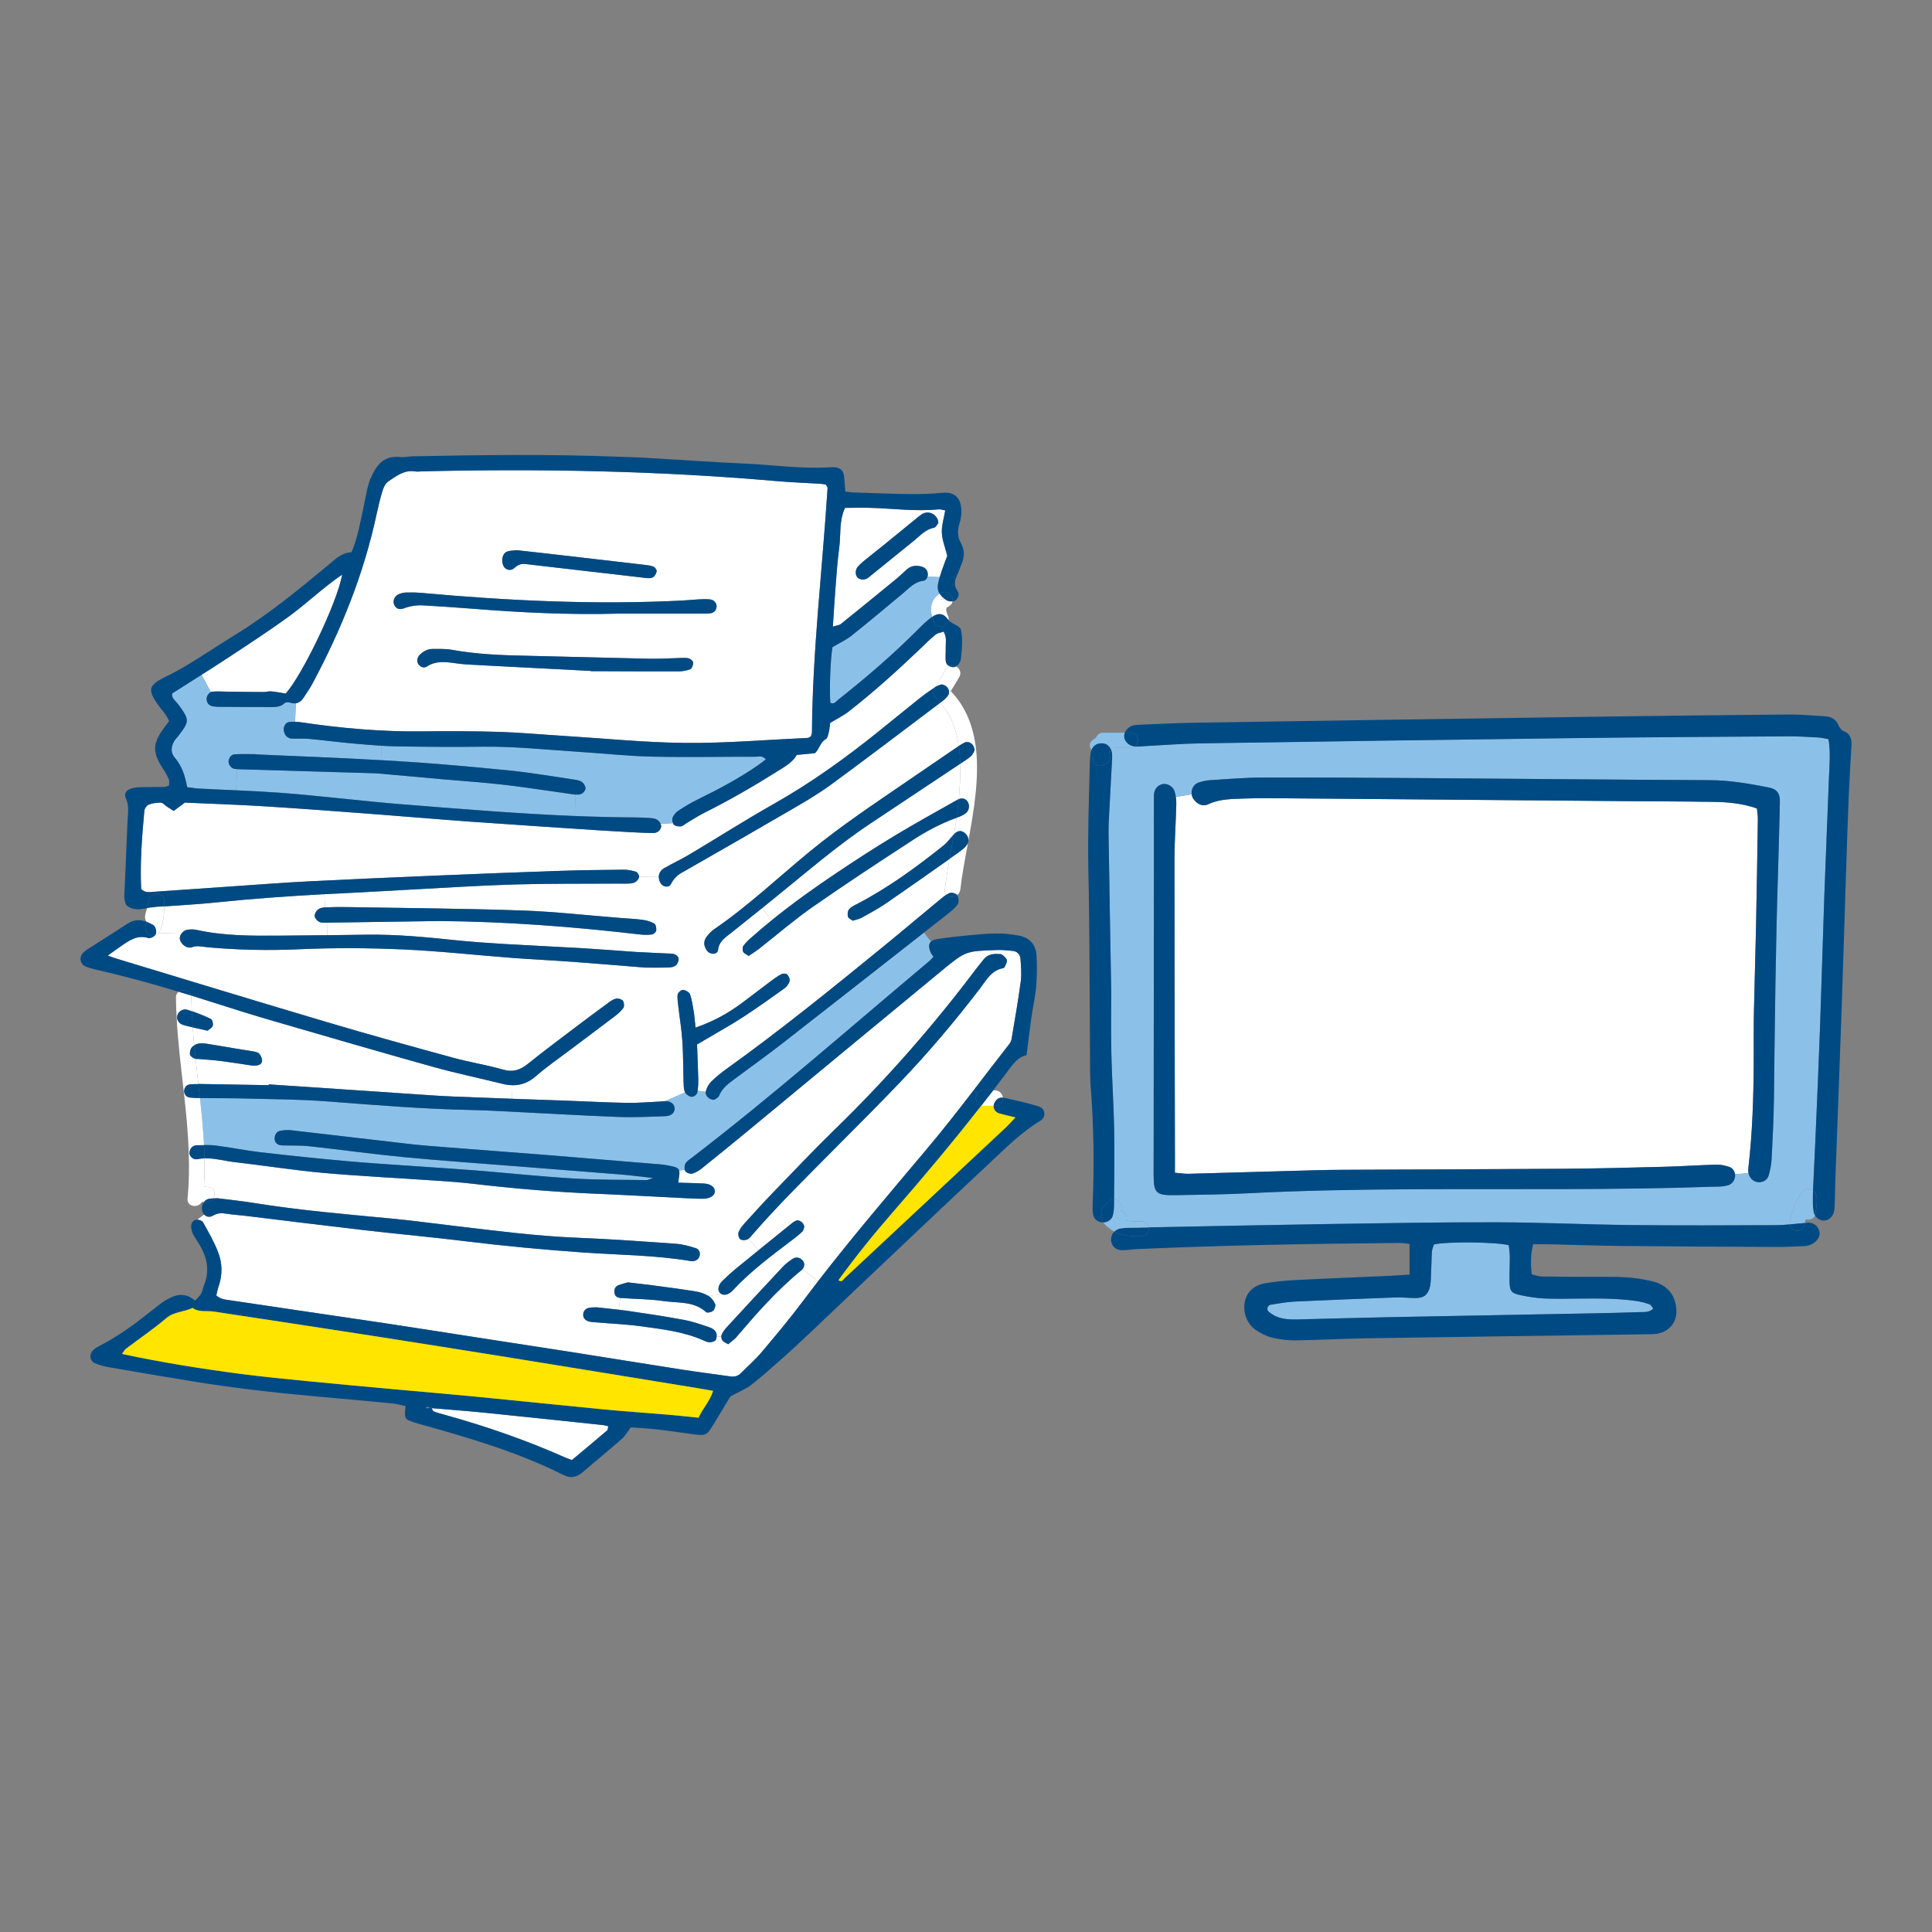 <?xml version="1.0" encoding="UTF-8"?>
<svg id="_レイヤー_1" data-name="レイヤー_1" xmlns="http://www.w3.org/2000/svg" version="1.1" viewBox="0 0 120 120">
  <rect x="0" y="0" width="120" height="120" fill="#808080" stroke="none"/>
  <!-- Generator: Adobe Illustrator 29.3.1, SVG Export Plug-In . SVG Version: 2.1.0 Build 151)  -->
  <defs>
    <style>
      .st0 {
        fill: #8bc1e9;
      }

      .st1 {
        fill: #fff;
      }

      .st2 {
        fill: #ffe500;
      }

      .st3 {
        fill: #004a84;
      }
    </style>
  </defs>
  <g>
    <path class="st1" d="M37.782,88.589c-.029.101-.024.218-.079.267-.722.617-1.454,1.224-2.179,1.829-.173-.065-.297-.101-.415-.154-2.405-1.073-4.886-1.929-7.418-2.635-.254-.07-.509-.137-.753-.23-.058-.024-.087-.127-.122-.202,1.106.094,2.208.175,3.307.285,2.45.247,4.901.511,7.351.768.094.012.185.043.31.072Z"/>
    <path class="st1" d="M63.387,59.58c.029.458.074.926.014,1.377-.161,1.205-.372,2.402-.574,3.6-.019.12-.098.24-.178.341-.73.934-1.449,1.877-2.172,2.817-.962,1.25-1.934,2.494-2.949,3.698-2.27,2.695-4.555,5.376-6.713,8.162l-.965-.756c.134-.168.132-.384,0-.531-.166-.187-.403-.242-.617-.101-.216.142-.432.303-.607.49-1.166,1.243-2.321,2.494-3.475,3.746-.132.142-.257.302-.331.48-.014.031-.019.07-.019.108l-.29-.01c.007-.089-.005-.178-.038-.242-.063-.132-.221-.255-.365-.303-.523-.177-1.051-.37-1.594-.47-1.157-.218-2.321-.391-3.485-.562-.197-.029-.396-.055-.595-.077l.086-.732c.024.002.048.005.074.007.881.062,1.771.062,2.642.19.888.13,1.86-.007,2.616.682.07.065.334.01.432-.074.098-.089.18-.317.132-.425-.084-.197-.24-.403-.422-.509l.876-.089c.177.058.396-.014.597-.204.024-.022.046-.046.067-.07,1.082-1.162,2.347-2.107,3.607-3.06.235-.178.47-.358.682-.562.084-.082.103-.23.13-.293-.017-.281-.334-.478-.526-.387-.086.041-.17.093-.245.156-.694.562-1.39,1.121-2.083,1.685l-.598-.734c.094-.072.175-.18.255-.271,1.682-1.939,3.523-3.727,5.325-5.551,1.272-1.284,2.554-2.561,3.804-3.869,1.774-1.853,3.427-3.811,4.987-5.851.386-.509.705-1.13,1.44-1.255.029-.005.067-.031.077-.058.057-.144.173-.302.146-.434-.026-.132-.178-.255-.3-.346-.07-.053-.19-.038-.175-.036-.065-.005-.125-.01-.185-.01l-.01-.242c.012-.002.024-.002.038-.002.326-.01.655.024.982.055.302.029.482.225.499.518Z"/>
    <path class="st1" d="M61.868,59.009l.01.242c-.36,0-.607.113-.797.357-.142.18-.29.358-.43.54-2.671,3.554-5.594,6.885-8.784,9.989-1.32,1.284-2.585,2.623-3.864,3.946-.595.614-1.169,1.25-1.742,1.884-.151.168-.302.353-.384.559-.048.12-.005.35.086.432.091.082.312.084.442.034.034-.015.067-.034.098-.06l.598.734c-.432.348-.862.698-1.291,1.049-.329.269-.648.554-.953.857-.283.281-.307.614-.094.773.034.024.07.043.108.055l-.876.089c-.247-.144-.542-.237-.828-.283-.938-.151-1.882-.271-2.822-.396-.422-.055-.847-.098-1.353-.158-.144.043-.365.096-.578.175-.214.082-.276.269-.247.48.031.211.18.288.355.312l-.086.732c-.454-.055-.91-.098-1.373-.151-.146.007-.312,0-.47.031-.209.041-.348.178-.367.398-.019.23.12.367.314.439.12.043.257.048.386.06.977.084,1.961.12,2.93.255,1.325.185,2.664.333,3.902.902.115.055.254.094.377.084.12-.012.293-.07.329-.153.029-.06.046-.137.048-.211l.29.01c0,.086.026.182.07.245.065.096.206.142.355.233.18-.154.372-.278.516-.446,1.253-1.469,2.525-2.923,4.032-4.147.029-.024.055-.05.077-.077l.965.756c-.322.415-.641.833-.955,1.253-.809,1.078-1.675,2.114-2.546,3.146-.401.475-.874.89-1.318,1.33-.175.175-.389.223-.634.187-1.01-.144-2.021-.271-3.029-.427-2.338-.365-4.673-.747-7.013-1.113-1.949-.305-3.898-.6-5.849-.903-1.819-.281-3.636-.571-5.458-.845-3.218-.48-6.439-.948-9.657-1.43-.317-.048-.655-.06-.924-.314.048-.194.084-.389.149-.574.245-.718.228-1.442-.043-2.129-.25-.638-.595-1.241-.931-1.841-.053-.091-.235-.161-.37-.161l.446-.317c.132.142.336.185.538.067.286-.168.542-.173.845-.122.355.062.72.077,1.077.12,2.515.305,5.026.619,7.541.91,2.09.242,4.188.427,6.276.686,2.383.293,4.773.516,7.169.686,2.263.163,4.538.163,6.782.542.031.007.065.01.096.007.216-.017.379-.115.442-.329.067-.225-.057-.427-.235-.482-.403-.13-.826-.245-1.246-.274-2.033-.144-4.068-.293-6.105-.374-2.537-.098-5.045-.43-7.56-.725-1.339-.156-2.676-.341-4.017-.468-2.846-.271-5.698-.511-8.525-.967-.746-.122-1.5-.197-2.249-.293-.096.005-.19.005-.283.01.168-.257.125-.636-.254-.691-.108-.017-.211-.034-.31-.048.034-.583.041-1.166.029-1.747.643-.022,1.265.168,1.898.238,1.829.209,3.648.499,5.479.665,2.326.206,4.658.319,6.986.48.754.05,1.51.101,2.261.19,2.58.303,5.165.518,7.761.629,1.939.082,3.876.192,5.813.288.262.012.526.024.787.019.444-.007.742-.221.715-.494-.027-.25-.276-.427-.677-.449-.521-.027-1.042-.036-1.591-.053.017-.151.024-.242.041-.333.034-.19.041-.324.01-.42l.355-.053c.007.038.022.074.043.101.075.101.3.173.425.139.211-.058.418-.187.593-.326.974-.782,1.944-1.572,2.909-2.369,4.008-3.312,8.009-6.633,12.024-9.936,1.447-1.193,1.471-1.188,3.341-1.253Z"/>
    <path class="st1" d="M59.641,47.439c.019.706-.024,1.409-.077,2.069-.002.043-.007.084-.012.127-.029.01-.06.024-.089.041-1.315.742-2.635,1.471-3.926,2.251-1.181.713-2.337,1.464-3.485,2.229-1.414.946-2.796,1.93-4.116,3l-.605-.751c.23-.185.458-.367.686-.552,1.997-1.61,3.929-3.297,6.069-4.721,1.85-1.231,3.703-2.463,5.553-3.694Z"/>
    <path class="st1" d="M20.313,57.308l.01.78c-.974.01-1.951.017-2.928.027-1.742.014-3.487.022-5.203-.36-.187-.041-.396-.031-.586.002-.134.024-.257.118-.338.235l-1.397-.043c.012-.017.024-.038.034-.06.233-.506.288-1.046.3-1.591,1.068-.077,2.138-.134,3.201-.245,2.244-.233,4.49-.391,6.739-.514l.046.818c-.156.007-.338.05-.453.144-.108.091-.207.278-.19.408.017.132.156.288.283.35.137.067.319.05.482.048Z"/>
    <path class="st1" d="M31.828,67.404l-.024.84c-1.2-.043-2.4-.087-3.597-.135-1.085-.045-2.167-.13-3.247-.202-2.755-.182-5.508-.37-8.263-.557,0,.017,0,.034-.002.05-1.445-.026-2.892-.053-4.339-.075h-.034c-.058-.518-.118-1.037-.173-1.558.067.01.146,0,.216.007.454.038.912.067,1.366.125.65.084,1.296.19,1.978.29.065-.003.163-.003.259-.017.18-.029.324-.139.312-.317-.007-.144-.084-.31-.185-.417-.079-.084-.235-.111-.362-.135-.355-.065-.713-.113-1.068-.173-.614-.101-1.226-.214-1.841-.307-.269-.041-.54-.045-.761.101-.036-.372-.067-.742-.091-1.113.3.07.607.132.927.206.11-.101.285-.19.319-.314.036-.125-.031-.377-.125-.42-.382-.182-.777-.341-1.178-.48-.014-.281-.022-.559-.024-.84,0-.048-.007-.093-.019-.134.494.151.989.31,1.483.468,1.219.394,2.443.773,3.672,1.13,3.281.953,6.559,1.91,9.847,2.827,1.423.398,2.873.698,4.308,1.056.223.057.439.089.648.091Z"/>
    <path class="st1" d="M58.955,41.37c-.079.036-.149.098-.202.195-.211.379-.456.739-.67,1.116-.319.211-.634.432-.936.67-.9.718-1.788,1.45-2.686,2.17-2.03,1.627-4.135,3.134-6.408,4.418-1.774,1.001-3.492,2.1-5.241,3.142-.509.302-1.049.55-1.56.845-.223.13-.336.329-.336.545l-1.222-.019c0-.103-.101-.273-.192-.302-.245-.079-.509-.132-.766-.13-1.349.012-2.697.029-4.046.074-2.597.089-5.196.19-7.792.3-2.597.108-5.194.221-7.79.353-1.51.077-3.017.194-4.526.298-1.613.108-3.228.223-4.841.334-.093.007-.185.012-.278.019-.223.014-.461.055-.696-.182-.074-1.591.046-3.228.199-4.86.012-.139.144-.331.267-.379.237-.091.509-.132.763-.123.13.005.252.168.384.255.13.086.264.168.408.257.266-.195.497-.367.698-.516,1.697.077,3.341.13,4.982.233,2.232.139,4.464.31,6.693.477,2.002.149,4.001.327,6.002.47,2.69.192,5.381.365,8.073.545.655.043,1.313.079,1.97.115.461.022.919.048,1.38.048.259.002.466-.197.48-.403.002-.053-.01-.11-.034-.166l.766-.041c.014.038.036.074.06.098.089.094.293.115.439.101.118-.012.223-.125.336-.192.367-.216.725-.456,1.106-.646,1.56-.78,3.067-1.651,4.546-2.58.468-.295.95-.562,1.205-1.018.43-.041.787-.074,1.125-.108.29-.271.324-.682.672-.871.11-.062.154-.281.19-.437.053-.221.067-.449.082-.569.437-.267.821-.451,1.147-.706,1.586-1.234,3.072-2.585,4.524-3.972.285-.274.562-.557.871-.804.118-.094.288-.125.442-.17.022-.007.043-.015.065-.022.218.36.12.694.132,1.013.007.262-.022.528-.002.79.01.156.094.271.216.336Z"/>
    <path class="st1" d="M59.55,46.335c-.077.05-.151.101-.228.154-1.005.684-2.009,1.373-3.012,2.059-2.033,1.392-4.085,2.758-5.995,4.325-1.98,1.625-3.842,3.398-5.966,4.848-.185.127-.346.305-.478.487-.19.269-.161.555.031.826.199.283.658.278.696-.036.065-.542.454-.766.806-1.047.643-.516,1.286-1.029,1.927-1.545l.605.751c-.442.358-.874.722-1.298,1.099-.17.151-.341.312-.468.499-.06.089-.058.267-.01.367.048.098.192.149.343.254.223-.153.442-.288.641-.444,1.111-.869,2.182-1.798,3.336-2.604,2.047-1.428,4.133-2.796,6.223-4.157.85-.554,1.75-1.027,2.71-1.377-.048.345-.106.689-.166,1.032-.218.235-.41.504-.66.703-1.697,1.354-3.444,2.63-5.381,3.634-.173.089-.362.182-.478.329-.084.103-.096.307-.062.446.024.096.182.158.3.25.199-.067.398-.098.566-.192.516-.288,1.037-.569,1.524-.902,1.313-.902,2.611-1.824,3.914-2.738-.11.627-.214,1.258-.283,1.891-.014.142.024.25.096.327-.125.074-.242.17-.355.264-1.217,1.003-2.419,2.023-3.641,3.019-3.158,2.573-6.319,5.141-9.633,7.514-.346.247-.682.518-.984.816-.154.151-.264.372-.329.583-.005.015-.01.031-.01.048l-.502-.072c.034-.228.046-.463.041-.694-.017-.72-.048-1.44-.077-2.177.379-.221.72-.417,1.056-.617.619-.37,1.253-.72,1.853-1.118.85-.559,1.682-1.147,2.508-1.74.149-.105.283-.285.331-.456.034-.122-.055-.319-.154-.422-.062-.065-.266-.062-.362-.012-.259.142-.499.317-.734.495-.581.432-1.147.881-1.73,1.31-.845.622-1.749,1.133-2.861,1.512-.046-.427-.065-.72-.113-1.01-.058-.355-.115-.718-.228-1.056-.038-.12-.225-.225-.367-.269-.166-.05-.406.156-.413.341-.007.226.027.456.053.682.082.715.202,1.43.25,2.148.055.818.048,1.642.072,2.465.007.228.005.468.074.679.005.017.012.031.022.048l-1.243.54c-.098,0-.197.019-.295.024-.689.031-1.38.093-2.069.082-1.181-.019-2.364-.086-3.545-.127-1.2-.046-2.397-.084-3.595-.127l.024-.84c.523.007,1.001-.163,1.457-.562.641-.562,1.349-1.049,2.03-1.562.945-.713,1.896-1.418,2.839-2.136.206-.158.415-.329.562-.538.07-.101.05-.345-.029-.449-.079-.098-.295-.161-.43-.13-.18.038-.35.166-.506.281-.689.504-1.375,1.013-2.057,1.531-.97.734-1.946,1.462-2.894,2.225-.468.377-.907.55-1.529.374-1.039-.297-2.117-.465-3.161-.751-2.597-.71-5.193-1.428-7.773-2.194-4.375-1.298-8.741-2.633-13.109-3.955-.125-.038-.247-.086-.533-.187.334-.24.538-.396.746-.538.54-.37,1.068-.785,1.793-.545.029.01.065-.005.096-.012.101-.024.19-.062.254-.122.108-.012.214-.07.286-.187l1.397.043c-.077.108-.118.237-.096.346.048.242.305.49.54.511.063.007.137.017.194-.007.324-.137.643-.036.97-.007,1.901.17,3.802.213,5.714.125,2.134-.096,4.277-.084,6.41.01,2.297.101,4.589.358,6.883.533,1.212.091,2.429.146,3.643.235,1.507.11,3.014.24,4.555.362.461,0,.955.01,1.447-.005.158-.007.346-.043.458-.137.103-.089.168-.276.166-.418,0-.093-.137-.228-.242-.266-.146-.055-.322-.043-.482-.053-.658-.034-1.315-.055-1.97-.096-1.082-.072-2.165-.163-3.247-.228-1.642-.096-3.286-.168-4.927-.266-.984-.06-1.968-.127-2.949-.228-1.865-.195-3.73-.377-5.609-.346-.799.014-1.601.024-2.402.031l-.01-.78c2.302-.031,4.603-.067,6.905-.101,4.186.026,8.347.348,12.499.83.259.031.525.036.782.002.103-.012.252-.151.262-.247.017-.142-.024-.375-.122-.43-.218-.125-.482-.199-.737-.233-.456-.06-.917-.079-1.378-.115-2.033-.158-4.061-.393-6.098-.463-3.614-.125-7.233-.149-10.852-.211-.461-.007-.922-.005-1.382.017l-.046-.818c.379-.019.756-.038,1.135-.055,1.38-.065,2.76-.154,4.14-.226,2.167-.113,4.337-.257,6.506-.322,2.138-.062,4.277-.041,6.417-.055.264-.002.528.009.79-.007.125-.007.266-.041.365-.113.096-.072.197-.204.197-.312l1.222.019c0,.127.038.259.115.389.153.254.523.297.65.041.156-.312.365-.523.662-.693,2.225-1.272,4.452-2.544,6.665-3.835.881-.513,1.769-1.022,2.587-1.622,2.289-1.678,4.543-3.396,6.808-5.102.672.749,1.001,1.694,1.145,2.69Z"/>
    <path class="st1" d="M58.837,34.523c-.084.228-.218.562-.334.902-.045.139-.094.281-.134.42l-.761-.024c.022-.062.026-.132.019-.199-.024-.207-.154-.362-.365-.422-.334-.096-.653-.077-.929.163-.223.194-.432.405-.66.593-1.142.938-2.29,1.874-3.444,2.801-.103.084-.269.091-.499.166.06-.915.108-1.733.173-2.551.063-.787.118-1.574.223-2.357.108-.802-.022-1.642.357-2.469.533-.002,1.056-.017,1.579-.002,1.414.041,2.822.237,4.241.093.12-.012.247.038.406.067-.079.48-.228.934-.211,1.377.017.447.199.886.338,1.443ZM58.283,32.478c-.014-.113-.014-.147-.026-.175-.166-.437-.653-.603-1.027-.346-.161.113-.31.242-.463.367-.662.538-1.322,1.08-1.985,1.618-.384.309-.773.612-1.154.924-.127.105-.25.218-.353.343-.156.187-.161.475-.029.641.13.161.425.195.631.067.055-.036.105-.079.156-.12.919-.744,1.838-1.488,2.757-2.232.379-.307.706-.689,1.229-.79.118-.022.199-.221.264-.297Z"/>
    <path class="st1" d="M21.256,35.687c-.31,1.738-2.469,6.233-3.511,7.392-.322-.053-.605-.11-.893-.137-.161-.015-.327.043-.49.041-.756-.003-1.512-.015-2.268-.024-.295-.005-.59-.029-.883-.002-.041.002-.077.014-.113.031l-.578-1.075c.602-.384,1.197-.763,1.785-1.152,1.21-.797,2.422-1.591,3.593-2.438,1.137-.823,2.15-1.814,3.357-2.635Z"/>
    <path class="st1" d="M51.301,30.099c.05.101.103.161.101.214-.322,5.054-.934,10.089-.97,15.163,0,.091-.046.185-.065.259-.082.041-.134.094-.192.096-2.529.115-5.061.334-7.591.312-2.529-.022-5.057-.281-7.584-.437-1.346-.084-2.69-.209-4.039-.25-1.577-.048-3.158-.05-4.738-.031-2.542.029-5.059-.195-7.567-.569-.108-.014-.218-.026-.331-.026l.053-1.152c.204-.031.365-.165.497-.37.18-.276.367-.547.523-.835,1.795-3.348,3.206-6.842,4.001-10.572.103-.48.218-.962.365-1.431.065-.209.18-.453.348-.566.509-.343,1.01-.742,1.697-.622.127.022.262-.005.394-.007,7.341-.175,14.676-.036,21.996.602.917.082,1.838.113,2.757.168.125.01.25.038.346.053ZM44.507,37.705c.029-.218-.151-.449-.401-.473-.226-.024-.458-.017-.686-.005-.36.019-.72.06-1.08.077-5.39.269-10.766.012-16.135-.475-.326-.029-.655-.036-.984-.026-.158.005-.324.048-.468.113-.264.12-.372.418-.266.655.098.216.302.322.574.221.408-.153.823-.216,1.255-.189.982.062,1.965.12,2.947.199,3.046.245,6.093.396,9.151.312,1.774,0,3.547.002,5.318,0,.132,0,.264,0,.393-.022.214-.036.353-.163.382-.386ZM42.875,41.566c.103-.041.178-.267.178-.408,0-.089-.144-.221-.25-.257-.149-.051-.322-.036-.482-.034-.657.015-1.313.062-1.97.048-2.626-.053-5.251-.134-7.879-.19-1.478-.029-2.952-.101-4.411-.365-.384-.07-.785-.048-1.178-.053-.31-.002-.569.137-.794.346-.18.168-.228.446-.087.622.137.166.331.242.523.118.542-.353,1.126-.286,1.716-.204.293.041.588.075.881.091,2.527.134,5.052.264,7.577.394v.017h.787c1.546.005,3.089.017,4.632.01.254,0,.525-.038.758-.134ZM40.785,35.497c.017-.089-.096-.257-.19-.297-.178-.074-.379-.094-.574-.118-1.954-.228-3.905-.454-5.856-.679-.684-.079-1.368-.154-2.066-.23-.182.022-.384.019-.569.074-.322.098-.437.569-.247.927.122.23.437.314.667.105.214-.194.41-.278.694-.245,2.472.29,4.944.576,7.418.859.158.019.346.041.475-.027.12-.06.221-.23.247-.37Z"/>
    <path class="st0" d="M57.836,59.213c.026.055.067.103.142.214-.113.118-.173.197-.247.259-4.917,4.121-9.729,8.369-14.827,12.273-.13.096-.283.202-.341.338-.043.098-.055.242-.029.355l-.355.053c-.041-.127-.146-.192-.343-.242-.286-.07-.578-.12-.871-.144-2.359-.199-4.718-.393-7.075-.583-2.033-.161-4.066-.312-6.096-.47-.754-.06-1.51-.113-2.261-.197-2.479-.283-4.958-.581-7.44-.864-.223-.026-.458-.01-.682.031-.242.046-.37.264-.353.521.017.237.187.382.475.389.557.017,1.118-.01,1.67.05,1.961.214,3.914.49,5.875.677,2.455.235,4.915.403,7.373.597,2.064.166,4.128.322,6.192.49.583.048,1.164.127,1.913.209-.245.082-.324.132-.403.13-1.512-.024-3.026-.007-4.536-.098-2.064-.127-4.125-.346-6.189-.511-1.246-.098-2.491-.173-3.737-.262-1.411-.101-2.822-.182-4.229-.312-1.766-.161-3.533-.343-5.294-.547-.912-.105-1.814-.295-2.726-.41-.254-.033-.514-.043-.773-.038-.048-.974-.142-1.944-.25-2.916h.067c.953.01,1.908.002,2.861.029,1.675.043,3.355.05,5.023.18,2.95.225,5.897.47,8.856.53.689.014,1.38.045,2.069.082,2.364.118,4.725.257,7.089.35.984.038,1.97-.012,2.957-.048.384-.012.602-.259.557-.538-.043-.252-.259-.401-.59-.396l1.243-.54c.06.108.197.209.317.254.17.07.415-.084.451-.281.005-.026.01-.055.012-.082l.502.072c-.036.237.209.494.528.497.067-.053.25-.125.3-.25.195-.492.6-.77.994-1.066.972-.727,1.966-1.43,2.923-2.177,2.94-2.292,5.873-4.594,8.808-6.895l.439.559c-.158.151-.151.396.012.727Z"/>
    <path class="st0" d="M35.754,49.354l-.06,1.327c-3.641-.147-7.274-.454-10.905-.742-.984-.077-1.966-.185-2.947-.281-1.505-.144-3.009-.319-4.519-.425-.885-.063-1.771-.108-2.659-.149l.062-1.313c.17.014.343.014.516.019,2.664.079,5.328.156,7.989.237.329.012.658.05.984.079,1.114.098,2.227.199,3.341.3,1.277.113,2.558.197,3.83.346,1.37.161,2.734.382,4.101.569.086.012.177.024.266.031Z"/>
    <path class="st0" d="M23.709,46.321l-.05.893c-2.594-.149-5.191-.242-7.788-.36v-.012c-.427,0-.854-.015-1.282.007-.218.01-.343.178-.389.386-.046.202.134.482.355.518.055.01.113.014.17.019l-.062,1.313c-.756-.034-1.512-.065-2.268-.106-.257-.012-.509-.057-.773-.089-.122-.705-.326-1.322-.77-1.838-.271-.317-.223-.672-.034-1.013.062-.113.161-.206.242-.31.722-.934.718-1.01.027-1.963-.163-.225-.458-.401-.389-.698.614-.394,1.222-.775,1.822-1.157l.578,1.075c-.17.082-.286.293-.262.478.029.216.151.36.372.401.096.017.194.031.293.034,1.085.007,2.172.019,3.257.014.322-.003.657.022.926-.247.062-.062.245-.058.353-.024.127.041.24.053.341.036l-.053,1.152c-.117-.007-.235-.002-.35.01-.228.024-.377.274-.35.516.031.295.223.506.499.518.36.014.722-.015,1.08.019.948.089,1.894.214,2.844.297.554.048,1.106.096,1.661.13Z"/>
    <path class="st0" d="M57.608,35.821l.761.024c-.041.144-.079.285-.106.43-.045.235-.005.434.098.605-.523.336-.617.893-.468,1.437-.017.012-.036.027-.053.038-.288.216-.552.47-.806.725-1.558,1.567-3.23,3.003-4.958,4.37-.144.113-.264.317-.502.204-.072-.787.01-2.787.13-3.454.425-.254.847-.446,1.2-.727,1.08-.859,2.136-1.754,3.199-2.635.375-.31.691-.696,1.234-.758.132-.014.23-.122.271-.259Z"/>
    <path class="st0" d="M46.895,47.002c.211.002.454-.101.672.163-.161.122-.305.24-.456.345-1.193.828-2.469,1.505-3.77,2.143-.413.202-.809.439-1.193.691-.156.101-.305.269-.372.439-.036.089-.022.233.024.341l-.766.041c-.062-.147-.211-.281-.384-.322-.127-.031-.262-.038-.391-.046-.264-.014-.528-.026-.79-.029-1.26-.007-2.517-.038-3.775-.089l.06-1.327c.11.007.216.002.314-.027.127-.038.278-.204.298-.331.017-.127-.082-.314-.19-.403-.115-.098-.295-.139-.454-.163-1.366-.199-2.729-.439-4.101-.576-2.354-.235-4.713-.447-7.078-.59-.295-.019-.59-.036-.885-.05l.05-.893c.334.019.665.034.998.038,1.776.031,3.554.041,5.33.019,2.014-.022,4.008.202,6.012.327,1.476.093,2.952.257,4.43.29,2.138.048,4.277.005,6.415.007Z"/>
    <path class="st3" d="M64.491,68.715c.456.142.513.665.103.914-1.198.722-2.165,1.716-3.173,2.654-2.962,2.76-5.887,5.558-8.829,8.337-1.411,1.334-2.801,2.695-4.255,3.976-.54.475-1.077.955-1.644,1.399-.35.276-.785.444-1.327.742-.283.468-.66,1.085-1.03,1.704-.43.722-.482.751-1.354.633-.718-.098-1.433-.206-2.15-.288-.554-.062-1.111-.089-1.646-.13-.204.264-.346.526-.554.71-.792.696-1.61,1.358-2.405,2.047-.389.338-.766.437-1.253.192-2.777-1.397-5.741-2.27-8.719-3.101-.19-.055-.382-.101-.566-.165-.564-.192-.583-.23-.499-1.006-.276-.057-.557-.139-.842-.166-1.637-.158-3.276-.305-4.913-.451-2.491-.223-4.973-.516-7.442-.912-1.752-.283-3.502-.585-5.249-.888-.29-.05-.583-.127-.85-.247-.331-.147-.37-.581-.091-.823.122-.105.264-.199.408-.271,1.212-.614,2.282-1.433,3.341-2.273.257-.204.516-.415.799-.578.569-.331,1.157-.468,1.764.062.137-.156.288-.278.374-.434.094-.17.12-.374.194-.557.346-.869.18-1.677-.271-2.453-.132-.228-.295-.439-.415-.672-.072-.142-.113-.31-.125-.468-.015-.218.108-.41.314-.444.017-.002.034-.005.053-.005.135,0,.317.07.37.161.336.6.682,1.202.931,1.841.271.687.288,1.411.043,2.129-.065.185-.101.379-.149.574.269.254.607.266.924.314,3.218.482,6.439.95,9.657,1.43,1.822.274,3.638.564,5.458.845,1.951.303,3.9.598,5.849.903,2.34.367,4.675.749,7.013,1.113,1.008.156,2.018.283,3.029.427.245.036.458-.012.634-.187.444-.439.917-.854,1.318-1.33.871-1.032,1.738-2.069,2.546-3.146.314-.42.634-.837.955-1.253,2.157-2.786,4.442-5.467,6.713-8.162,1.015-1.205,1.987-2.448,2.949-3.698l.24.185c-.067.086-.11.192-.11.305,0,.216.149.403.348.461-1.742,2.229-3.559,4.399-5.419,6.53-1.212,1.39-2.371,2.82-3.461,4.317.216.158.297-.041.391-.13,3.346-3.122,6.686-6.247,10.025-9.374.185-.173.35-.367.576-.605-.401-.098-.718-.163-1.025-.257-.211-.065-.341-.266-.331-.463h.096c.262,0,.48-.218.48-.48,0-.012,0-.022-.002-.033.002,0,.007.002.01.002.737.161,1.476.322,2.196.54ZM43.386,88.056c.262-.576.706-1.025.907-1.666-.382-.067-.701-.127-1.02-.177-3.794-.619-7.589-1.241-11.383-1.853-3.084-.497-6.165-.986-9.252-1.466-3.118-.485-6.238-.953-9.355-1.428-.444-.07-.922.065-1.325-.228-.523.259-1.138.223-1.63.636-.802.679-1.675,1.272-2.515,1.908-.07.053-.11.144-.235.314,2.525.538,4.958.924,7.401,1.243,1.402.183,2.81.319,4.217.456,1.865.185,3.732.35,5.597.521,1.67.154,3.341.295,5.011.456,2.585.252,5.167.525,7.752.773,1.342.127,2.685.218,4.029.331.583.05,1.164.115,1.8.18ZM37.703,88.855c.055-.048.05-.166.079-.267-.125-.029-.216-.06-.31-.072-2.45-.257-4.901-.521-7.351-.768-1.099-.11-2.201-.192-3.307-.285-.005-.01-.007-.017-.012-.024-.022.003-.045.005-.067.007-.082-.024-.166-.05-.25-.077-.005.036-.007.072-.012.108.089-.01.175-.022.262-.031.014.005.029.01.043.015.012,0,.024.002.036.002.036.074.065.178.122.202.245.094.499.161.753.23,2.532.706,5.013,1.562,7.418,2.635.118.053.242.089.415.154.725-.605,1.457-1.212,2.179-1.829Z"/>
    <path class="st3" d="M64.378,59.321c.041.655.034,1.317-.022,1.97-.057.653-.209,1.298-.3,1.949-.105.742-.192,1.488-.293,2.299-.571.115-.89.617-1.243,1.087-.276.367-.554.735-.833,1.099h-.6c-.146,0-.281.07-.37.175l-.24-.185c.722-.941,1.442-1.884,2.172-2.817.079-.101.158-.221.178-.341.202-1.197.413-2.395.574-3.6.06-.451.015-.919-.014-1.377-.017-.293-.197-.49-.499-.518-.326-.031-.655-.065-.982-.055-.014,0-.027,0-.038.002-1.87.065-1.894.06-3.341,1.253-4.015,3.302-8.016,6.624-12.024,9.936-.965.797-1.934,1.587-2.909,2.369-.175.139-.382.269-.593.326-.125.034-.35-.038-.425-.139-.022-.027-.036-.063-.043-.101-.026-.113-.014-.257.029-.355.058-.137.211-.242.341-.338,5.098-3.905,9.909-8.152,14.827-12.273.074-.062.134-.142.247-.259-.075-.11-.115-.158-.142-.214-.163-.331-.17-.576-.012-.727.079-.074.197-.125.353-.151.615-.103,1.238-.17,1.86-.23.622-.06,1.246-.122,1.87-.127.456-.005.919.048,1.368.13.66.122,1.063.547,1.104,1.215Z"/>
    <path class="st2" d="M63.068,69.406c-.226.238-.391.432-.576.605-3.338,3.127-6.679,6.252-10.025,9.374-.094.089-.175.288-.391.13,1.09-1.497,2.249-2.928,3.461-4.317,1.86-2.131,3.677-4.301,5.419-6.53.043.012.086.019.132.019h.624c-.01.197.12.398.331.463.307.094.624.158,1.025.257Z"/>
    <path class="st3" d="M62.538,59.643c.026.132-.089.29-.146.434-.01.026-.048.053-.077.058-.735.125-1.054.747-1.44,1.255-1.56,2.04-3.214,3.998-4.987,5.851-1.25,1.308-2.532,2.585-3.804,3.869-1.802,1.824-3.643,3.612-5.325,5.551-.079.091-.161.199-.255.271-.031.026-.065.045-.098.06-.13.05-.35.048-.442-.034-.091-.082-.134-.312-.086-.432.082-.206.233-.391.384-.559.574-.633,1.147-1.27,1.742-1.884,1.279-1.322,2.544-2.662,3.864-3.946,3.189-3.103,6.113-6.434,8.784-9.989.139-.182.288-.36.43-.54.19-.245.437-.357.797-.357.06,0,.12.005.185.01-.014-.002.106-.017.175.036.122.091.274.213.3.346Z"/>
    <path class="st3" d="M62.286,68.172c.002.012.002.022.002.033,0,.262-.218.48-.48.48h-.096c0-.027.005-.05.01-.077.065-.266.315-.487.564-.437Z"/>
    <path class="st1" d="M62.286,68.172c-.25-.05-.499.17-.564.437-.005.027-.01.05-.01.077h-.624c-.046,0-.089-.007-.132-.019.245-.312.49-.626.732-.941h.12c.25,0,.461.199.478.447Z"/>
    <path class="st3" d="M61.088,67.726h.6c-.242.314-.487.629-.732.941-.199-.058-.348-.245-.348-.461,0-.113.043-.218.11-.305.089-.106.223-.175.37-.175Z"/>
    <path class="st1" d="M60.625,46.537c.199,1.807-.132,3.799-.473,5.657,0-.19-.103-.379-.288-.499-.202-.132-.41-.091-.607.122-.002.003-.005.007-.01.01.06-.343.117-.687.166-1.032.031-.012.065-.024.098-.036.153-.055.305-.127.437-.218.23-.158.3-.453.182-.693-.106-.221-.329-.312-.578-.211.005-.043.01-.084.012-.127.053-.66.096-1.363.077-2.069.01-.007.019-.012.029-.019.218-.146.447-.283.641-.456.115-.101.17-.264.216-.341,0-.027,0-.053-.002-.077l.101-.01Z"/>
    <path class="st1" d="M60.625,46.537l-.101.01c-.031-.341-.355-.545-.617-.42-.125.06-.242.132-.358.209-.144-.996-.473-1.942-1.145-2.69.046-.034.091-.07.137-.103.13-.096.252-.214.343-.346.05-.072.07-.161.06-.25l.11-.019c.97,1.008,1.418,2.256,1.569,3.609Z"/>
    <path class="st3" d="M60.524,46.546c.002.024.002.05.002.077-.046.077-.101.24-.216.341-.194.173-.422.31-.641.456-.01.007-.019.012-.029.019-.01-.37-.038-.742-.091-1.104.115-.077.233-.149.358-.209.262-.125.586.079.617.42Z"/>
    <path class="st3" d="M60.13,49.846c.118.24.048.535-.182.693-.132.091-.283.163-.437.218-.034.012-.067.024-.098.036.057-.384.105-.77.139-1.159.25-.101.473-.01.578.211Z"/>
    <path class="st3" d="M60.152,52.193v.012c-.012.053-.019.103-.029.154-.012.036-.026.07-.048.101-.053.082-.118.158-.19.223-.125.108-.254.206-.389.302-.175.122-.35.245-.525.37.091-.511.187-1.02.276-1.529.005-.002.007-.007.01-.01.197-.213.406-.254.607-.122.185.12.288.31.288.499Z"/>
    <path class="st3" d="M60.123,52.359c.01-.05.017-.101.029-.154-.002.05-.01.103-.029.154Z"/>
    <path class="st1" d="M60.075,52.46c.022-.031.036-.065.048-.101-.19,1.025-.377,2.006-.475,2.887-.017.158-.096.276-.202.35-.002-.007-.01-.014-.014-.019-.091-.094-.312-.154-.434-.11-.075.026-.144.062-.214.106-.072-.077-.11-.185-.096-.327.07-.633.173-1.265.283-1.891.175-.125.35-.247.525-.37.135-.096.264-.195.389-.302.072-.065.137-.142.19-.223Z"/>
    <path class="st3" d="M59.679,33.716c.245.43.237.878.038,1.329-.094.209-.151.434-.252.641-.168.346-.247.665.007,1.018.117.161.082.384-.077.542-.058.06-.142.096-.235.108.06-.343-.312-.744-.715-.523-.029.017-.058.034-.084.048-.103-.17-.144-.37-.098-.605.026-.144.065-.286.106-.43.041-.139.089-.281.134-.42.115-.341.25-.675.334-.902-.139-.557-.322-.996-.338-1.443-.017-.444.132-.897.211-1.377-.158-.029-.286-.079-.406-.067-1.418.144-2.827-.053-4.241-.093-.523-.015-1.046,0-1.579.002-.379.828-.25,1.668-.357,2.469-.106.782-.161,1.57-.223,2.357-.065.818-.113,1.637-.173,2.551.23-.075.396-.082.499-.166,1.154-.927,2.302-1.862,3.444-2.801.228-.187.437-.398.66-.593.276-.24.595-.259.929-.163.211.06.341.216.365.422.007.067.002.137-.019.199-.041.137-.139.245-.271.259-.542.063-.859.449-1.234.758-1.063.881-2.119,1.776-3.199,2.635-.353.281-.775.473-1.2.727-.12.667-.202,2.666-.13,3.454.238.113.358-.091.502-.204,1.728-1.368,3.401-2.803,4.958-4.37.254-.254.518-.509.806-.725.017-.012.036-.026.053-.038.034.125.082.252.139.372.074.156.247.235.415.235l.096.329c-.154.045-.324.077-.442.17-.31.247-.586.53-.871.804-1.452,1.387-2.938,2.738-4.524,3.972-.326.254-.71.439-1.147.706-.014.12-.029.348-.082.569-.036.156-.079.374-.19.437-.348.19-.382.6-.672.871-.338.033-.696.067-1.125.108-.255.456-.737.722-1.205,1.018-1.478.929-2.986,1.8-4.546,2.58-.382.19-.739.43-1.106.646-.113.067-.218.18-.336.192-.146.014-.35-.007-.439-.101-.024-.024-.046-.06-.06-.098-.046-.108-.06-.252-.024-.341.067-.17.216-.338.372-.439.384-.252.78-.49,1.193-.691,1.301-.638,2.578-1.315,3.77-2.143.151-.105.295-.223.456-.345-.218-.264-.461-.161-.672-.163-2.138-.003-4.277.041-6.415-.007-1.478-.033-2.954-.197-4.43-.29-2.004-.125-3.998-.348-6.012-.327-1.776.022-3.554.012-5.33-.019-.334-.005-.665-.019-.998-.038-.554-.034-1.106-.082-1.661-.13-.95-.084-1.896-.209-2.844-.297-.357-.034-.72-.005-1.08-.019-.276-.012-.468-.223-.499-.518-.026-.242.122-.492.35-.516.115-.012.233-.017.35-.01.113,0,.223.012.331.026,2.508.374,5.025.598,7.567.569,1.579-.019,3.161-.017,4.738.031,1.349.041,2.693.166,4.039.25,2.527.156,5.054.415,7.584.437,2.53.022,5.062-.197,7.591-.312.058-.002.11-.055.192-.096.019-.074.065-.168.065-.259.036-5.073.648-10.109.97-15.163.002-.053-.05-.113-.101-.214-.096-.014-.221-.043-.346-.053-.919-.055-1.841-.087-2.757-.168-7.32-.638-14.654-.777-21.996-.602-.132.002-.266.029-.394.007-.686-.12-1.188.278-1.697.622-.168.113-.283.358-.348.566-.146.468-.262.951-.365,1.431-.794,3.729-2.205,7.224-4.001,10.572-.156.288-.343.559-.523.835-.132.204-.293.338-.497.37-.101.017-.214.005-.341-.036-.108-.034-.29-.038-.353.024-.269.269-.605.245-.926.247-1.085.005-2.172-.007-3.257-.014-.098-.003-.197-.017-.293-.034-.221-.041-.343-.185-.372-.401-.024-.185.091-.396.262-.478.036-.017.072-.029.113-.031.293-.027.588-.002.883.002.756.01,1.512.022,2.268.024.163.002.329-.055.49-.041.288.026.571.084.893.137,1.042-1.159,3.202-5.654,3.511-7.392-1.207.821-2.22,1.812-3.357,2.635-1.171.847-2.383,1.642-3.593,2.438-.588.389-1.183.768-1.785,1.152-.6.382-1.207.763-1.822,1.157-.07.298.225.473.389.698.691.953.696,1.03-.027,1.963-.082.103-.18.197-.242.31-.19.341-.238.696.034,1.013.444.516.648,1.133.77,1.838.264.031.516.077.773.089.756.041,1.512.072,2.268.106.888.041,1.774.086,2.659.149,1.51.105,3.014.281,4.519.425.982.096,1.963.204,2.947.281,3.631.288,7.265.595,10.905.742,1.258.05,2.515.082,3.775.089.262.003.526.015.79.029.13.007.264.014.391.046.173.041.322.175.384.322.024.055.036.113.034.166-.014.206-.221.406-.48.403-.461,0-.919-.026-1.38-.048-.658-.036-1.315-.072-1.97-.115-2.693-.18-5.383-.353-8.073-.545-2.002-.144-4.001-.322-6.002-.47-2.229-.168-4.461-.338-6.693-.477-1.642-.103-3.286-.156-4.982-.233-.202.149-.432.322-.698.516-.144-.089-.278-.17-.408-.257-.132-.086-.254-.25-.384-.255-.255-.009-.526.031-.763.123-.123.048-.255.24-.267.379-.153,1.632-.273,3.269-.199,4.86.235.237.473.197.696.182.094-.007.185-.012.278-.019l.01.127c-.235,0-.477.156-.502.463-.012.149-.058.293-.106.437-.084.012-.17.026-.254.041-.374.067-.72.038-1.03-.206-.194-.336-.132-.703-.118-1.061.055-1.38.125-2.76.178-4.142.019-.485.122-.97-.103-1.455-.13-.278.012-.502.329-.607.209-.07.442-.077.665-.084.458-.014.917-.005,1.378-.014.091-.003.182-.048.307-.079,0-.137.036-.273-.007-.382-.084-.211-.197-.415-.324-.605-.725-1.092-.713-1.629.074-2.671.079-.103.158-.209.264-.348-.151-.396-.461-.693-.701-1.037-.65-.929-.569-1.203.468-1.714.499-.245.994-.509,1.469-.802.955-.583,1.884-1.205,2.837-1.79,2.083-1.279,3.967-2.82,5.839-4.378.427-.355.825-.763,1.416-.77.391-.914.535-1.824.734-2.717.084-.386.149-.775.235-1.159.053-.226.108-.454.197-.662.35-.823.806-1.502,1.869-1.377.257.029.523-.041.787-.046,4.246-.084,8.489-.142,12.734.026.593.024,1.186.034,1.776.07,2.035.117,4.07.266,6.108.357,1.774.079,3.54.346,5.321.226.098-.007.199-.007.295.005.295.033.485.199.528.497.045.319.06.641.089,1.003.197.024.355.058.514.062,1.183.038,2.366.086,3.552.101.658.007,1.318-.015,1.97-.082.782-.077,1.154.357,1.174,1.104.007.257-.034.528-.11.773-.134.43-.154.83.077,1.236Z"/>
    <path class="st3" d="M59.672,39.061c.144.583.077,1.205.014,1.824-.01.096-.038.199-.089.278-.06.093-.132.177-.221.228-.13-.069-.288-.086-.422-.022-.122-.065-.206-.18-.216-.336-.019-.262.01-.528.002-.79-.012-.319.086-.653-.132-1.013-.022.007-.043.015-.065.022l-.096-.329c.086,0,.17-.022.242-.062.137-.082.209-.204.226-.341.218.242.545.269.756.54Z"/>
    <path class="st3" d="M59.641,47.439c-1.85,1.231-3.703,2.462-5.553,3.694-2.141,1.423-4.073,3.11-6.069,4.721-.228.185-.456.367-.686.552-.641.516-1.284,1.03-1.927,1.545-.353.281-.742.504-.806,1.047-.038.314-.497.319-.696.036-.192-.271-.221-.557-.031-.826.132-.182.293-.36.478-.487,2.124-1.45,3.986-3.223,5.966-4.848,1.91-1.567,3.962-2.933,5.995-4.325,1.003-.686,2.007-1.375,3.012-2.059.077-.053.151-.103.228-.154.053.362.082.734.091,1.104Z"/>
    <path class="st1" d="M59.377,41.391c.218.115.362.379.206.658-.168.3-.35.588-.528.878l-.11.019c-.022-.209-.204-.422-.475-.434-.067.026-.228.063-.36.149-.01.005-.017.012-.026.019.214-.377.458-.737.67-1.116.053-.096.122-.158.202-.195.048.029.103.048.161.06.103.022.19.002.262-.038Z"/>
    <path class="st3" d="M59.447,55.596c.082.101.101.288.089.427-.012.115-.11.235-.199.326-.135.144-.286.271-.439.391-.504.396-1.008.789-1.512,1.185-2.935,2.302-5.868,4.603-8.808,6.895-.957.746-1.951,1.449-2.923,2.177-.394.295-.799.574-.994,1.066-.05.125-.233.197-.3.25-.319-.003-.564-.259-.528-.497,0-.017.005-.034.01-.048.065-.211.175-.432.329-.583.302-.298.638-.569.984-.816,3.314-2.374,6.475-4.941,9.633-7.514,1.222-.996,2.424-2.016,3.641-3.019.113-.093.23-.19.355-.264.154.168.458.175.662.024Z"/>
    <path class="st3" d="M59.463,49.676c.029-.017.06-.031.089-.041-.034.389-.082.775-.139,1.159-.96.35-1.86.823-2.71,1.377-2.09,1.361-4.176,2.729-6.223,4.157-1.154.806-2.225,1.735-3.336,2.604-.199.156-.417.29-.641.444-.151-.106-.295-.156-.343-.254-.048-.101-.05-.278.01-.367.127-.187.298-.348.468-.499.425-.377.857-.742,1.298-1.099,1.32-1.07,2.702-2.054,4.116-3,1.147-.766,2.304-1.517,3.485-2.229,1.291-.78,2.611-1.51,3.926-2.251Z"/>
    <path class="st3" d="M59.432,55.577s.012.012.014.019c-.204.151-.509.144-.662-.024.07-.043.139-.079.214-.106.122-.043.343.017.434.11Z"/>
    <path class="st3" d="M59.377,41.391c-.072.041-.158.06-.262.038-.058-.012-.113-.031-.161-.06.134-.065.293-.048.422.022Z"/>
    <path class="st3" d="M59.247,51.826c-.089.509-.185,1.018-.276,1.529-1.303.914-2.602,1.836-3.914,2.738-.487.334-1.008.614-1.524.902-.168.093-.367.125-.566.192-.118-.091-.276-.153-.3-.25-.034-.139-.022-.343.062-.446.115-.146.305-.24.478-.329,1.937-1.003,3.684-2.28,5.381-3.634.25-.199.442-.468.66-.703Z"/>
    <path class="st3" d="M58.446,36.831c.403-.221.775.18.715.523-.134.022-.286-.007-.406-.087-.166-.11-.302-.238-.394-.389.026-.014.055-.031.084-.048Z"/>
    <path class="st1" d="M58.755,37.268c.12.079.271.108.406.087-.019.12-.091.23-.23.307-.094.05-.156.105-.158.153-.005.137.029.259.091.389.048.103.067.214.053.317-.017-.019-.031-.038-.048-.06-.281-.386-.595-.403-.974-.144-.149-.545-.055-1.102.468-1.437.091.151.228.278.394.389Z"/>
    <path class="st3" d="M58.945,42.946c.01.089-.01.178-.06.25-.091.132-.213.25-.343.346-.045.033-.091.069-.137.103-.091-.103-.19-.204-.295-.3-.163-.144-.177-.398-.077-.581.017-.029.031-.058.05-.084.01-.007.017-.014.026-.019.132-.086.293-.122.36-.149.271.012.454.226.475.434Z"/>
    <path class="st3" d="M58.868,38.461c.017.022.031.041.048.06-.017.137-.089.259-.226.341-.072.041-.156.062-.242.062-.168,0-.341-.079-.415-.235-.058-.12-.106-.247-.139-.372.379-.259.694-.242.974.144Z"/>
    <path class="st3" d="M58.256,32.303c.012.029.012.062.026.175-.065.077-.146.276-.264.297-.523.101-.85.482-1.229.79-.919.744-1.838,1.488-2.757,2.232-.05.041-.101.084-.156.12-.207.127-.502.094-.631-.067-.132-.165-.127-.453.029-.641.103-.125.226-.238.353-.343.382-.312.77-.615,1.154-.924.662-.538,1.322-1.08,1.985-1.618.154-.125.302-.255.463-.367.374-.257.862-.091,1.027.346Z"/>
    <path class="st3" d="M58.11,43.345c.106.096.204.197.295.3-2.265,1.706-4.519,3.425-6.808,5.102-.818.6-1.707,1.109-2.587,1.622-2.213,1.291-4.44,2.563-6.665,3.835-.297.17-.506.382-.662.693-.127.257-.497.214-.65-.041-.077-.13-.115-.262-.115-.389,0-.216.113-.415.336-.545.511-.295,1.051-.542,1.56-.845,1.749-1.042,3.468-2.141,5.241-3.142,2.273-1.284,4.378-2.791,6.408-4.418.898-.72,1.786-1.452,2.686-2.17.302-.237.617-.458.936-.67-.019.027-.034.055-.05.084-.101.182-.086.437.077.581Z"/>
    <path class="st3" d="M49.852,78.29c.132.147.134.362,0,.531-.022.026-.048.053-.077.077-1.507,1.224-2.779,2.678-4.032,4.147-.144.168-.336.293-.516.446-.149-.091-.29-.137-.355-.233-.043-.063-.07-.158-.07-.245,0-.038.005-.077.019-.108.074-.178.199-.338.331-.48,1.154-1.253,2.309-2.503,3.475-3.746.175-.187.391-.348.607-.49.214-.142.451-.086.617.101Z"/>
    <path class="st3" d="M49.955,76.212c-.026.062-.046.211-.13.293-.211.204-.446.384-.682.562-1.26.953-2.525,1.898-3.607,3.06-.022.024-.043.048-.067.07-.202.19-.42.262-.597.204-.038-.012-.075-.031-.108-.055-.214-.158-.19-.492.094-.773.305-.303.624-.588.953-.857.43-.35.859-.701,1.291-1.049.694-.564,1.389-1.123,2.083-1.685.074-.063.158-.115.245-.156.192-.091.509.106.526.387Z"/>
    <path class="st3" d="M48.889,60.521c.098.103.187.3.154.422-.048.17-.182.35-.331.456-.826.593-1.658,1.181-2.508,1.74-.6.398-1.234.749-1.853,1.118-.336.199-.677.396-1.056.617.029.737.06,1.457.077,2.177.005.23-.007.466-.041.694-.002.026-.007.055-.012.082-.036.197-.281.35-.451.281-.12-.045-.257-.146-.317-.254-.01-.017-.017-.031-.022-.048-.07-.211-.067-.451-.074-.679-.024-.823-.017-1.647-.072-2.465-.048-.718-.168-1.433-.25-2.148-.026-.226-.06-.456-.053-.682.007-.185.247-.391.413-.341.142.043.329.149.367.269.113.338.17.701.228,1.056.048.29.067.583.113,1.01,1.111-.379,2.016-.89,2.861-1.512.583-.43,1.15-.878,1.73-1.31.235-.178.475-.353.734-.495.096-.05.3-.053.362.012Z"/>
    <path class="st3" d="M44.473,82.762c.034.065.045.154.038.242-.003.074-.019.151-.048.211-.036.084-.209.142-.329.153-.122.01-.262-.029-.377-.084-1.238-.569-2.578-.718-3.902-.902-.97-.135-1.954-.17-2.93-.255-.13-.012-.266-.017-.386-.06-.194-.072-.334-.209-.314-.439.019-.221.158-.357.367-.398.158-.031.324-.024.47-.031.463.053.919.096,1.373.151.199.022.398.048.595.077,1.164.17,2.328.343,3.485.562.542.101,1.07.293,1.594.47.144.048.302.17.365.303Z"/>
    <path class="st3" d="M44.106,37.232c.25.024.43.254.401.473-.029.223-.168.35-.382.386-.13.022-.262.022-.393.022-1.771.002-3.545,0-5.318,0-3.058.084-6.105-.067-9.151-.312-.982-.079-1.965-.137-2.947-.199-.432-.027-.847.036-1.255.189-.271.101-.475-.005-.574-.221-.106-.237.002-.535.266-.655.144-.065.31-.108.468-.113.329-.01.658-.003.984.026,5.369.487,10.745.744,16.135.475.36-.017.72-.058,1.08-.077.228-.012.461-.019.686.005Z"/>
    <path class="st3" d="M44.418,80.997c.048.108-.034.336-.132.425-.098.084-.362.139-.432.074-.756-.689-1.728-.552-2.616-.682-.871-.127-1.762-.127-2.642-.19-.026-.002-.05-.005-.074-.007-.175-.024-.324-.101-.355-.312-.029-.211.034-.398.247-.48.214-.079.434-.132.578-.175.506.06.931.103,1.353.158.941.125,1.884.245,2.822.396.286.046.581.139.828.283.182.106.338.312.422.509Z"/>
    <path class="st3" d="M44.397,73.961c.026.273-.271.487-.715.494-.262.005-.526-.007-.787-.019-1.937-.096-3.874-.206-5.813-.288-2.597-.11-5.181-.326-7.761-.629-.751-.089-1.507-.139-2.261-.19-2.328-.161-4.661-.274-6.986-.48-1.831-.165-3.65-.456-5.479-.665-.634-.07-1.255-.259-1.898-.238-.002-.276-.015-.552-.026-.828.259-.005.518.005.773.038.912.115,1.814.305,2.726.41,1.762.204,3.528.386,5.294.547,1.406.13,2.818.211,4.229.312,1.246.089,2.491.163,3.737.262,2.064.166,4.126.384,6.189.511,1.51.091,3.024.074,4.536.098.079.002.158-.048.403-.13-.749-.082-1.33-.161-1.913-.209-2.064-.168-4.128-.324-6.192-.49-2.458-.194-4.918-.362-7.373-.597-1.961-.187-3.914-.463-5.875-.677-.552-.06-1.114-.033-1.67-.05-.288-.007-.458-.151-.475-.389-.017-.257.11-.475.353-.521.223-.041.458-.057.682-.031,2.482.283,4.961.581,7.44.864.751.084,1.507.137,2.261.197,2.03.158,4.063.31,6.096.47,2.357.19,4.716.384,7.075.583.293.024.586.075.871.144.197.05.302.115.343.242.031.096.024.23-.01.42-.017.091-.024.182-.041.333.55.017,1.07.027,1.591.053.401.022.65.199.677.449Z"/>
    <path class="st2" d="M44.293,86.39c-.202.641-.646,1.09-.907,1.666-.636-.065-1.217-.13-1.8-.18-1.344-.113-2.688-.204-4.029-.331-2.585-.247-5.167-.521-7.752-.773-1.67-.161-3.341-.303-5.011-.456-1.865-.17-3.732-.336-5.597-.521-1.407-.137-2.815-.274-4.217-.456-2.443-.319-4.877-.705-7.401-1.243.125-.17.165-.262.235-.314.84-.636,1.714-1.229,2.515-1.908.492-.413,1.106-.377,1.63-.636.403.293.881.158,1.325.228,3.117.475,6.237.943,9.355,1.428,3.086.48,6.168.97,9.252,1.466,3.794.612,7.589,1.234,11.383,1.853.319.05.638.11,1.02.177Z"/>
    <path class="st3" d="M43.216,77.525c.178.055.302.257.235.482-.062.214-.226.312-.442.329-.031.003-.065,0-.096-.007-2.244-.379-4.519-.379-6.782-.542-2.395-.17-4.786-.394-7.169-.686-2.088-.259-4.185-.444-6.276-.686-2.515-.29-5.026-.605-7.541-.91-.357-.043-.722-.058-1.077-.12-.302-.05-.559-.046-.845.122-.202.118-.406.075-.538-.067-.079-.086-.132-.206-.142-.345-.012-.166.034-.317.123-.432.017,0,.036.005.055.007.228.034.408-.079.509-.235.094-.005.187-.005.283-.01.749.096,1.502.17,2.249.293,2.827.456,5.678.696,8.525.967,1.342.127,2.678.312,4.017.468,2.515.295,5.023.626,7.56.725,2.038.082,4.073.23,6.105.374.42.029.842.144,1.246.274Z"/>
    <path class="st3" d="M43.053,41.158c0,.142-.074.367-.178.408-.233.096-.504.134-.758.134-1.543.007-3.086-.005-4.632-.01h-.787v-.017c-2.525-.13-5.049-.259-7.577-.394-.293-.017-.588-.05-.881-.091-.59-.082-1.174-.149-1.716.204-.192.125-.386.048-.523-.118-.142-.175-.093-.454.087-.622.226-.209.485-.348.794-.346.394.005.794-.017,1.178.053,1.459.264,2.933.336,4.411.365,2.628.055,5.253.137,7.879.19.658.014,1.313-.034,1.97-.048.161-.002.334-.017.482.034.106.036.25.168.25.257Z"/>
    <path class="st3" d="M42.153,59.539c.002.142-.062.329-.166.418-.113.093-.3.13-.458.137-.492.014-.986.005-1.447.005-1.541-.123-3.048-.252-4.555-.362-1.214-.089-2.431-.144-3.643-.235-2.294-.175-4.586-.432-6.883-.533-2.134-.094-4.277-.105-6.41-.01-1.913.089-3.814.046-5.714-.125-.326-.029-.646-.13-.97.007-.057.024-.132.014-.194.007-.235-.022-.492-.269-.54-.511-.022-.108.019-.238.096-.346.082-.117.204-.211.338-.235.19-.033.398-.043.586-.002,1.716.382,3.461.374,5.203.36.977-.01,1.954-.017,2.928-.027.802-.007,1.603-.017,2.402-.031,1.879-.031,3.744.151,5.609.346.982.101,1.965.168,2.949.228,1.642.098,3.286.17,4.927.266,1.082.065,2.165.156,3.247.228.655.041,1.313.062,1.97.096.161.01.336-.002.482.053.106.038.242.173.242.266Z"/>
    <path class="st3" d="M41.898,68.789c.045.278-.173.526-.557.538-.986.036-1.973.086-2.957.048-2.364-.093-4.726-.233-7.089-.35-.689-.036-1.38-.067-2.069-.082-2.959-.06-5.906-.305-8.856-.53-1.668-.13-3.348-.137-5.023-.18-.953-.027-1.908-.019-2.861-.029h-.067c-.031-.293-.065-.583-.098-.876h.034c1.447.022,2.894.048,4.339.075.002-.017.002-.034.002-.05,2.755.187,5.508.374,8.263.557,1.08.072,2.162.156,3.247.202,1.197.048,2.397.091,3.597.135,1.198.043,2.395.082,3.595.127,1.181.041,2.364.108,3.545.127.689.012,1.38-.05,2.069-.082.098-.005.197-.024.295-.024.331-.005.547.144.59.396Z"/>
    <path class="st3" d="M40.595,35.199c.094.041.206.209.19.297-.026.139-.127.31-.247.37-.13.067-.317.046-.475.027-2.474-.283-4.946-.569-7.418-.859-.283-.034-.48.05-.694.245-.23.209-.545.125-.667-.105-.19-.358-.074-.828.247-.927.185-.055.387-.053.569-.074.698.077,1.382.151,2.066.23,1.951.225,3.902.451,5.856.679.194.024.396.043.574.118Z"/>
    <path class="st3" d="M40.638,57.363c.098.055.139.288.122.43-.01.096-.158.235-.262.247-.257.034-.523.029-.782-.002-4.152-.482-8.314-.804-12.499-.83-2.302.034-4.603.07-6.905.101-.163.002-.346.019-.482-.048-.127-.062-.266-.218-.283-.35-.017-.13.082-.317.19-.408.115-.094.297-.137.453-.144.461-.022.922-.024,1.382-.017,3.619.063,7.238.086,10.852.211,2.038.07,4.066.305,6.098.463.461.036.922.055,1.378.115.254.034.518.108.737.233Z"/>
    <path class="st3" d="M39.503,54.147c.091.029.192.199.192.302,0,.108-.101.24-.197.312-.098.072-.24.105-.365.113-.262.017-.526.005-.79.007-2.141.014-4.279-.007-6.417.055-2.169.065-4.339.209-6.506.322-1.38.072-2.76.161-4.14.226-.379.017-.756.036-1.135.055-2.249.122-4.495.281-6.739.514-1.063.11-2.133.168-3.201.245.005-.11.005-.221.005-.331,0-.312-.226-.463-.458-.463l-.01-.127c1.613-.11,3.228-.226,4.841-.334,1.509-.103,3.017-.221,4.526-.298,2.597-.132,5.193-.245,7.79-.353,2.597-.11,5.196-.211,7.792-.3,1.349-.046,2.698-.062,4.046-.074.257-.002.521.05.766.13Z"/>
    <path class="st3" d="M38.687,62.158c.079.103.098.348.029.449-.146.209-.355.379-.562.538-.943.718-1.894,1.423-2.839,2.136-.682.514-1.39,1.001-2.03,1.562-.456.398-.934.569-1.457.562-.209-.002-.425-.034-.648-.091-1.435-.357-2.885-.657-4.308-1.056-3.288-.917-6.566-1.874-9.847-2.827-1.229-.357-2.453-.737-3.672-1.13-.494-.158-.989-.317-1.483-.468-.094-.338-.526-.417-.77-.233-1.73-.523-3.473-.996-5.237-1.397-.192-.043-.384-.101-.562-.18-.326-.146-.401-.562-.158-.823.067-.072.142-.139.223-.192.857-.552,1.718-1.094,2.575-1.649.41-.266.804-.24,1.186-.091-.014.046-.031.091-.053.137-.183.401.19.765.511.732-.065.06-.154.098-.254.122-.031.007-.067.022-.096.012-.725-.24-1.253.175-1.793.545-.209.142-.413.298-.746.538.285.101.408.149.533.187,4.368,1.323,8.733,2.657,13.109,3.955,2.58.766,5.177,1.483,7.773,2.194,1.044.286,2.122.454,3.161.751.622.175,1.061.003,1.529-.374.948-.763,1.925-1.49,2.894-2.225.682-.518,1.368-1.027,2.057-1.531.156-.115.326-.242.506-.281.135-.031.35.031.43.13Z"/>
    <path class="st3" d="M36.177,48.593c.108.089.206.276.19.403-.019.127-.17.293-.298.331-.098.029-.204.034-.314.027-.089-.007-.18-.019-.266-.031-1.368-.187-2.731-.408-4.101-.569-1.272-.149-2.554-.233-3.83-.346-1.114-.101-2.227-.202-3.341-.3-.326-.029-.655-.067-.984-.079-2.662-.082-5.326-.158-7.989-.237-.173-.005-.346-.005-.516-.019-.057-.005-.115-.01-.17-.019-.221-.036-.401-.317-.355-.518.045-.209.17-.377.389-.386.427-.022.854-.007,1.282-.007v.012c2.597.117,5.193.211,7.788.36.295.014.59.031.885.05,2.364.144,4.723.355,7.078.59,1.373.137,2.736.377,4.101.576.158.024.338.065.454.163Z"/>
    <path class="st3" d="M16.279,65.859c.012.177-.132.288-.312.317-.096.014-.194.014-.259.017-.682-.101-1.327-.207-1.978-.29-.454-.058-.912-.086-1.366-.125-.07-.007-.149.002-.216-.007-.031-.281-.06-.562-.086-.842.221-.146.492-.142.761-.101.615.094,1.226.206,1.841.307.355.06.713.108,1.068.173.127.024.283.05.362.135.101.108.177.273.185.417Z"/>
    <path class="st1" d="M12.976,73.743c.379.055.422.434.254.691-.07.002-.139.007-.209.017-.151.022-.274.098-.355.211-.046-.01-.084-.015-.118-.019-.218.403-.941.348-.9-.197.094-.948.108-1.889.074-2.83l.041-.002c.017.221.238.437.485.386.149-.031.298-.048.446-.053.012.581.005,1.164-.029,1.747.098.014.202.031.31.048Z"/>
    <path class="st3" d="M13.092,63.286c.094.043.161.295.125.42-.034.125-.209.213-.319.314-.319-.074-.627-.137-.927-.206-.026-.336-.046-.672-.058-1.008.401.139.797.298,1.178.48Z"/>
    <path class="st3" d="M13.022,74.45c.07-.009.139-.014.209-.017-.101.156-.281.269-.509.235-.019-.002-.038-.007-.055-.007.082-.113.204-.19.355-.211Z"/>
    <path class="st3" d="M12.669,71.119c.012.276.024.552.026.828-.149.005-.298.022-.446.053-.247.05-.468-.166-.485-.386-.014-.211.161-.466.401-.48.168-.007.336-.015.504-.015Z"/>
    <path class="st1" d="M12.419,68.203c.108.972.202,1.942.25,2.916-.168,0-.336.007-.504.015-.24.014-.415.269-.401.48l-.041.002c-.038-1.284-.168-2.563-.312-3.84l.022-.002c.024.218.144.37.365.398.206.024.415.029.622.031Z"/>
    <path class="st3" d="M12.321,67.327c.034.293.067.583.098.876-.206-.002-.415-.007-.622-.031-.221-.029-.341-.18-.365-.398-.019-.185.144-.401.334-.422.182-.022.372-.026.554-.024Z"/>
    <path class="st1" d="M12.321,67.327c-.182-.002-.372.002-.554.024-.19.022-.353.237-.334.422l-.022.002c-.173-1.533-.362-3.069-.442-4.613h.024c0,.197.134.422.36.49.202.06.408.113.617.161.024.372.055.742.091,1.113-.053.034-.106.077-.151.132-.089.108-.132.3-.11.439.014.096.165.192.274.247.022.012.048.019.074.024.055.521.115,1.039.173,1.558Z"/>
    <path class="st3" d="M12.148,65.77c-.026-.005-.053-.012-.074-.024-.108-.055-.259-.151-.274-.247-.022-.139.022-.331.11-.439.046-.055.098-.098.151-.132.026.281.055.562.086.842Z"/>
    <path class="st3" d="M11.913,62.806c.012.336.031.672.058,1.008-.209-.048-.415-.101-.617-.161-.226-.067-.36-.293-.36-.49,0-.046.007-.091.024-.132.091-.242.362-.408.634-.317.086.029.175.06.262.091Z"/>
    <path class="st1" d="M11.913,62.806c-.086-.031-.175-.062-.262-.091-.271-.091-.542.074-.634.317-.017.041-.024.086-.024.132h-.024c-.024-.398-.036-.797-.041-1.198-.002-.168.067-.29.17-.367.257.074.514.154.77.233.012.041.019.086.019.134.002.281.01.559.024.84Z"/>
    <path class="st3" d="M11.87,61.832c-.257-.079-.514-.158-.77-.233.245-.185.677-.106.77.233Z"/>
    <path class="st3" d="M10.209,55.966c0,.11,0,.221-.005.331-.146.01-.293.019-.439.031-.206.017-.415.043-.622.075.048-.144.094-.288.106-.437.024-.307.266-.463.502-.463.233,0,.458.151.458.463Z"/>
    <path class="st1" d="M9.765,56.328c.146-.012.293-.022.439-.031-.012.545-.067,1.085-.3,1.591-.01.022-.022.043-.034.06-.072.118-.178.175-.286.187.077-.065.122-.156.118-.271-.002-.142-.079-.35-.19-.41-.127-.072-.257-.137-.386-.187-.079-.077-.13-.19-.118-.341.012-.182.077-.353.134-.523.206-.031.415-.058.622-.075Z"/>
    <path class="st3" d="M9.703,57.864c.005.115-.041.206-.118.271-.322.033-.694-.331-.511-.732.022-.046.038-.091.053-.137.13.05.259.115.386.187.11.06.187.269.19.41Z"/>
  </g>
  <path class="st1" d="M109.125,50.214c.021.232.062.446.057.662-.032,2.238-.067,4.478-.113,6.716-.035,1.766-.097,3.53-.131,5.294-.019,1.042-.009,2.082-.012,3.123-.011,2.176-.08,4.349-.329,6.513-.009.094-.014.189-.004.283.002.021.004.042.009.062l-.837.067c-.028-.189-.145-.377-.327-.444-.26-.094-.547-.159-.821-.152-1.102.028-2.201.106-3.303.133-2.049.053-4.096.106-6.145.122-4.634.032-9.266.039-13.901.065-1.007.007-2.015.039-3.024.067-2.141.057-4.282.124-6.424.18-.244.007-.49-.037-.844-.065,0-.423.002-.736,0-1.049-.012-6.146-.028-12.291-.028-18.438,0-1.132.087-2.265.113-3.399.005-.15-.005-.304-.028-.453l.982-.166c.028.2.145.373.315.511.211.172.474.223.713.108.709-.338,1.468-.324,2.22-.354.662-.025,1.325-.025,1.987-.021,7.19.057,14.381.119,21.571.179,1.861.016,3.721.018,5.582.046.911.012,1.817.094,2.721.41Z"/>
  <path class="st0" d="M102.458,81.016c.094.032.152.17.228.262-.26.26-.561.207-.833.218-1.01.037-2.017.06-3.025.078-4.222.083-8.445.156-12.668.239-1.828.037-3.655.092-5.481.136-.474.012-.952.009-1.398-.179-.168-.071-.329-.175-.474-.29-.159-.127-.085-.41.117-.442.499-.078.998-.17,1.5-.196,2.077-.099,4.154-.179,6.233-.255.407-.016.819.032,1.228.037.513.007.775-.156.915-.637.078-.265.071-.557.085-.837.025-.472.025-.943.055-1.415.012-.152.085-.301.127-.441.805-.186,3.822-.161,4.648.048.021.223.06.467.062.708.002.506-.028,1.01-.018,1.513.012.642.103.764.727.89.46.094.929.172,1.396.196.722.032,1.449.018,2.174.009,1.198-.014,2.397-.021,3.585.15.278.039.552.113.817.207Z"/>
  <path class="st0" d="M113.573,45.91c.138.886.053,1.672.023,2.456-.09,2.426-.198,4.853-.285,7.279-.097,2.709-.168,5.421-.265,8.13-.085,2.364-.191,4.726-.292,7.088-.044,1.028-.101,2.056-.145,3.084-.081-.057-.179-.087-.281-.097-.145-.012-.262.067-.368.149-.094.074-.163.196-.218.301-.156.287-.274.6-.382.911-.085.242-.186.51-.191.77,0,.023,0,.044.005.064-.292.028-.582.048-.874.048-3.029.014-6.056.025-9.082-.007-2.744-.03-5.485-.165-8.227-.17-3.468-.009-6.937.053-10.405.106-3.744.057-7.486.138-11.228.209-.035-.195-.182-.366-.437-.366-.317,0-.644.011-.959-.053.067-.23-.032-.532-.297-.621-.023-.007-.041-.016-.062-.023.182-.301-.09-.665-.407-.681.014-1.426.035-2.852.007-4.278-.03-1.605-.143-3.211-.177-4.816-.032-1.481-.007-2.962-.007-3.79-.065-3.708-.12-6.764-.166-9.821-.007-.439.018-.881.041-1.32.055-1.102.12-2.203.177-3.305.007-.124.009-.251-.007-.375-.016-.115-.048-.216-.096-.301.078-.012.152-.016.216-.023.347-.034.699-.032,1.046-.032.094,0,.175-.023.239-.062.009.002.016.002.025.002.221.007.442-.021.662-.032,1.134-.057,2.265-.152,3.399-.168,7.725-.119,15.451-.23,23.176-.326,4.445-.055,8.893-.081,13.339-.111.63-.004,1.26.041,1.891.074.181.012.363.06.609.103ZM110.551,49.85c.016-.563-.159-.835-.706-.943-1.205-.239-2.41-.444-3.652-.451-5.991-.028-11.982-.087-17.976-.129-3.28-.023-6.559-.044-9.839-.034-1.072.004-2.141.099-3.211.163-.216.014-.437.062-.646.122-.26.074-.442.253-.495.522-.016.083-.018.161-.009.234l-.982.166c-.018-.129-.048-.253-.09-.373-.108-.32-.488-.494-.761-.423-.306.078-.511.35-.511.704-.005.945,0,1.888,0,2.833-.007,6.904-.014,13.806-.018,20.708-.002,1.147.143,1.302,1.313,1.283,1.513-.025,3.027-.039,4.535-.117,3.434-.177,6.868-.232,10.304-.251,6.207-.034,12.417.062,18.625-.159.158-.005.317.002.474-.012.124-.009.248-.03.373-.06.274-.065.43-.251.483-.52.012-.057.014-.12.005-.182l.837-.067c.057.306.308.538.6.559.297.021.568-.124.656-.43.096-.329.163-.676.179-1.019.064-1.258.131-2.521.145-3.781.055-4.667.101-9.333.253-14,.046-1.449.076-2.898.115-4.347Z"/>
  <path class="st3" d="M114.5,45.4c.435.172.52.506.497.915-.055,1.007-.122,2.015-.164,3.022-.069,1.67-.122,3.34-.177,5.012-.09,2.709-.168,5.421-.262,8.13-.127,3.625-.267,7.247-.4,10.872-.016.442-.018.883-.032,1.325-.007.189-.009.379-.046.563-.073.35-.356.584-.656.573-.202-.007-.405-.124-.524-.31v-.002c.014-.025.021-.053.025-.083.039-.264.076-.531.087-.798.004-.175-.007-.359-.094-.515-.037-.067-.087-.12-.145-.154.044-1.028.101-2.056.145-3.084.101-2.362.207-4.724.292-7.088.097-2.709.168-5.421.265-8.13.087-2.426.195-4.853.285-7.279.03-.784.115-1.571-.023-2.456-.246-.044-.428-.092-.609-.103-.63-.032-1.26-.078-1.891-.074-4.446.03-8.894.055-13.339.111-7.725.096-15.451.207-23.176.326-1.134.016-2.265.111-3.399.168-.221.012-.442.039-.662.032-.009,0-.016,0-.025-.002.338-.209.26-.858-.239-.858-.119,0-.244-.002-.37-.002.087-.214.295-.402.529-.453.154-.032.313-.041.471-.048,1.134-.044,2.268-.103,3.401-.122,8.356-.131,16.713-.255,25.069-.375,3.91-.055,7.82-.101,11.729-.133.755-.007,1.511.069,2.268.106.411.021.715.189.879.596.053.129.17.274.292.322Z"/>
  <path class="st3" d="M112.959,76.343c.108.234.069.492-.119.699-.225.251-.515.352-.844.361-.536.018-1.072.051-1.605.048-3.25-.014-6.497-.03-9.745-.062-1.481-.016-2.962-.072-4.446-.106-.308-.007-.619,0-.973,0-.168.63-.152,1.217-.094,1.865.209.048.412.131.616.136,1.072.018,2.144.018,3.215.023,1.072.004,2.146-.037,3.206.179.306.064.625.117.904.248.692.327,1.026.92,1.051,1.67.028.747-.481,1.332-1.226,1.44-.219.032-.441.028-.662.03-5.77.083-11.539.159-17.309.249-1.481.023-2.962.111-4.443.129-.499.007-1.01-.057-1.493-.175-.356-.087-.708-.271-1.012-.483-.598-.421-.846-1.265-.605-1.948.2-.564.662-.847,1.212-.941.621-.106,1.251-.168,1.879-.198,1.953-.101,3.905-.175,5.858-.265.377-.016.752-.046,1.226-.078v-1.904c-.235-.021-.446-.06-.66-.057-5.423.048-10.846.138-16.265.38-.315.014-.628.069-.941.069-.396-.002-.667-.281-.674-.644-.004-.198.069-.38.2-.511,0,0,0-.002.002,0,.522.274,1.095.292,1.709.292.338,0,.483-.299.437-.554,3.742-.071,7.484-.152,11.228-.209,3.468-.053,6.937-.115,10.405-.106,2.741.005,5.483.14,8.227.17,3.027.032,6.053.021,9.082.007.292,0,.582-.021.874-.048.03.221.228.396.455.396.246,0,.442-.2.455-.442.002-.012.007-.025.009-.039.028-.002.057-.004.085-.007.062-.004.124-.021.186-.016.269.027.476.149.593.402ZM102.685,81.278c-.076-.092-.134-.23-.228-.262-.265-.094-.538-.168-.817-.207-1.189-.17-2.387-.163-3.585-.15-.724.009-1.451.023-2.174-.009-.467-.023-.936-.101-1.396-.196-.623-.126-.715-.248-.727-.89-.009-.504.021-1.007.018-1.513-.002-.242-.041-.485-.062-.708-.826-.209-3.843-.234-4.648-.048-.041.14-.115.29-.127.441-.03.472-.03.943-.055,1.415-.014.28-.007.572-.085.837-.14.481-.402.644-.915.637-.409-.004-.821-.053-1.228-.037-2.079.076-4.156.156-6.233.255-.501.025-1.001.117-1.5.196-.202.032-.276.315-.117.442.145.115.306.218.474.29.446.189.925.191,1.398.179,1.826-.044,3.652-.099,5.481-.136,4.223-.083,8.445-.156,12.668-.239,1.007-.018,2.015-.041,3.025-.078.271-.012.573.041.833-.218Z"/>
  <path class="st3" d="M112.754,74.103c.087.156.099.34.094.515-.012.267-.049.534-.087.798-.004.03-.011.057-.025.083-.055-.083-.092-.182-.106-.29-.044-.34-.044-.69-.03-1.035.002-.076.007-.149.009-.225.057.034.108.087.145.154Z"/>
  <path class="st0" d="M112.736,75.499v.002c-.083.193-.347.29-.541.237-.012-.004-.021-.009-.032-.014-.018.057-.037.113-.053.17-.007.023-.011.046-.016.069-.308.025-.614.06-.92.085-.005-.021-.005-.041-.005-.064.005-.26.106-.529.191-.77.108-.311.225-.623.382-.911.055-.106.124-.228.218-.301.106-.083.223-.161.368-.149.101.009.2.039.281.097-.002.076-.007.149-.009.225-.014.345-.014.695.03,1.035.014.108.051.207.106.29Z"/>
  <path class="st3" d="M112.094,75.963c-.002.014-.007.028-.009.039-.014.242-.209.442-.455.442-.228,0-.425-.175-.455-.396.306-.025.611-.06.92-.085Z"/>
  <path class="st3" d="M109.845,48.907c.547.108.722.379.706.943-.039,1.449-.069,2.898-.115,4.347-.152,4.666-.198,9.333-.253,14-.014,1.26-.081,2.523-.145,3.781-.016.343-.083.69-.179,1.019-.087.306-.359.451-.656.43-.292-.021-.543-.253-.6-.559-.004-.021-.007-.041-.009-.062-.009-.094-.005-.188.004-.283.249-2.164.317-4.338.329-6.513.002-1.042-.007-2.081.012-3.123.034-1.764.096-3.528.131-5.294.046-2.238.08-4.478.113-6.716.004-.216-.037-.43-.057-.662-.904-.315-1.81-.398-2.721-.41-1.861-.028-3.721-.03-5.582-.046-7.19-.06-14.381-.122-21.571-.179-.662-.005-1.325-.005-1.987.021-.752.03-1.511.016-2.22.354-.239.115-.501.064-.713-.108-.17-.138-.287-.311-.315-.511-.009-.074-.007-.152.009-.234.053-.269.235-.449.495-.522.209-.06.43-.108.646-.122,1.069-.064,2.139-.159,3.211-.163,3.279-.009,6.559.012,9.839.034,5.994.041,11.985.101,17.976.129,1.242.007,2.447.212,3.652.451Z"/>
  <path class="st3" d="M107.766,72.934c.009.062.007.124-.005.182-.053.269-.209.455-.483.52-.124.03-.249.05-.373.06-.157.014-.315.007-.474.012-6.208.221-12.417.124-18.625.159-3.436.018-6.87.074-10.304.251-1.509.078-3.022.092-4.535.117-1.171.018-1.316-.136-1.313-1.283.005-6.902.012-13.804.018-20.708,0-.945-.005-1.888,0-2.833,0-.354.205-.626.511-.704.274-.071.653.104.761.423.041.12.071.244.09.373.023.149.032.304.028.453-.025,1.134-.113,2.268-.113,3.399,0,6.148.016,12.293.028,18.438.002.313,0,.625,0,1.049.354.028.6.071.844.065,2.141-.055,4.283-.122,6.424-.18,1.01-.028,2.017-.06,3.024-.067,4.634-.025,9.266-.032,13.901-.065,2.049-.016,4.096-.069,6.145-.122,1.102-.028,2.201-.106,3.303-.133.274-.007.561.057.821.152.182.067.299.255.327.444Z"/>
  <path class="st3" d="M71.358,76.235c.046.255-.099.554-.437.554-.614,0-1.187-.018-1.709-.292.106-.108.248-.182.416-.202.281-.037.566-.037.851-.041.292-.004.586-.012.878-.018Z"/>
  <path class="st0" d="M71.358,76.235c-.292.007-.587.014-.878.018-.285.005-.57.005-.851.041-.168.021-.311.094-.416.202-.002-.002-.002,0-.002,0-.12-.064-.235-.14-.35-.232-.122-.099-.248-.212-.34-.338.274-.004.529-.17.6-.43.055-.209.074-.435.074-.653,0-.117.002-.234.002-.352.317.016.589.38.407.681.021.007.039.016.062.023.264.09.363.391.297.621.315.064.642.053.959.053.255,0,.402.17.437.366Z"/>
  <path class="st3" d="M70.231,45.51c.499,0,.577.649.239.858-.359-.025-.656-.324-.656-.648,0-.071.016-.143.046-.212.127,0,.251.002.37.002Z"/>
  <path class="st0" d="M70.471,46.368c-.064.039-.145.062-.239.062-.347,0-.699-.002-1.046.032-.064.007-.138.012-.216.023-.101-.191-.278-.301-.506-.317-.292-.021-.552.129-.665.407-.14-.163-.172-.402.039-.584.076-.065.154-.12.239-.17.064-.177.23-.311.43-.311h1.046c.103-.002.207-.002.308-.002-.03.069-.046.14-.046.212,0,.324.297.623.656.648Z"/>
  <path class="st3" d="M69.203,70.213c.028,1.426.007,2.852-.007,4.278-.108-.004-.223.035-.324.131-.239.23-.543.405-.462.793,0,.007.004.012.004.019-.06.179-.002.345.106.492-.018,0-.039,0-.06-.002-.297-.021-.534-.223-.575-.529-.03-.216-.025-.439-.016-.66.101-2.426.064-4.85-.127-7.272-.037-.469-.034-.945-.037-1.417-.032-4.002-.018-8.004-.106-12.003-.046-2.21.037-4.411.09-6.614.007-.251.016-.506.074-.747.009-.037.021-.071.035-.106.046.055.108.103.175.136-.002.016-.004.032-.009.048-.025.117-.076.248-.069.37.035.587.632.508.939.202.175-.175.163-.389.06-.55.019-.096.032-.195.041-.294.012-.002.023-.002.035-.002.048.085.08.186.096.301.016.124.014.251.007.375-.057,1.102-.122,2.203-.177,3.305-.023.439-.048.881-.041,1.32.046,3.057.101,6.113.166,9.821,0,.828-.025,2.309.007,3.79.034,1.605.147,3.211.177,4.816Z"/>
  <path class="st3" d="M69.196,74.491c0,.118-.002.235-.002.352,0,.218-.018.444-.074.653-.071.26-.327.426-.6.43-.108-.147-.166-.313-.106-.492,0-.007-.004-.012-.004-.019-.081-.389.223-.563.462-.793.101-.097.216-.136.324-.131Z"/>
  <path class="st3" d="M68.969,46.485c-.012,0-.023,0-.035.002-.009.099-.023.198-.041.294.104.161.115.375-.06.55-.306.306-.904.384-.939-.202-.007-.122.044-.253.069-.37.005-.016.007-.032.009-.048-.067-.032-.129-.081-.175-.136.113-.278.373-.428.665-.407.228.016.405.126.506.317Z"/>
</svg>